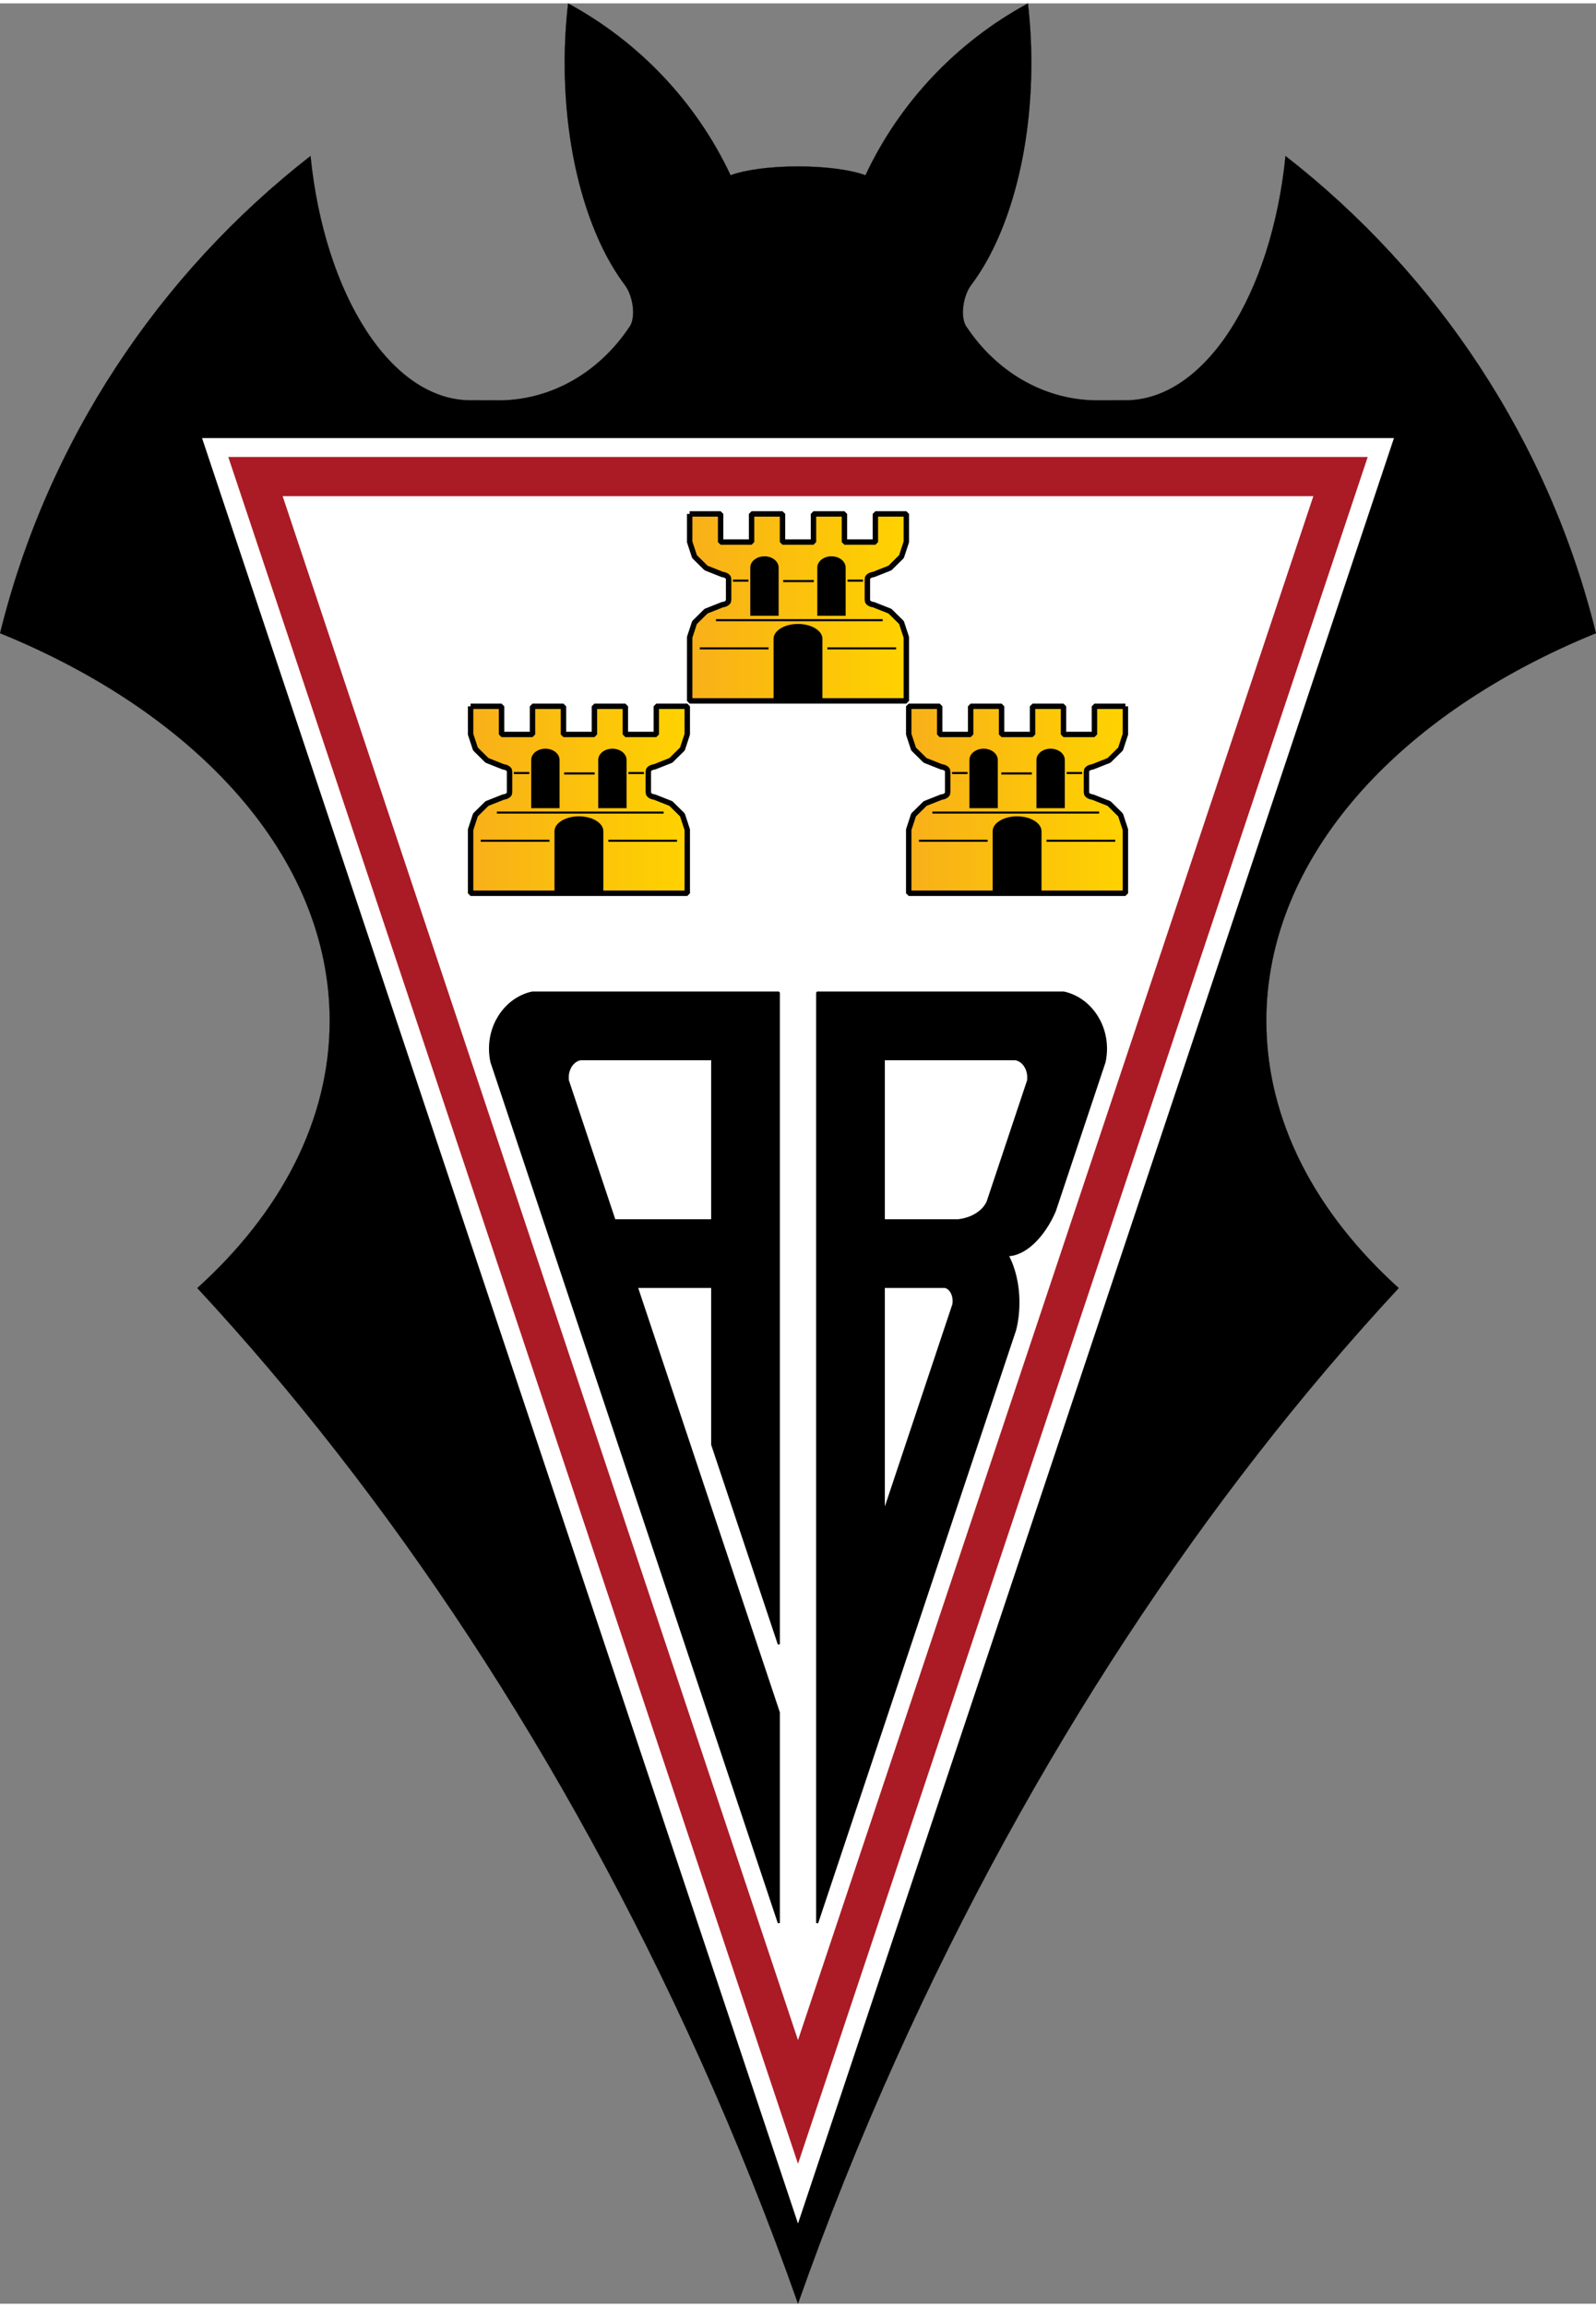 <svg version="1.0" xmlns="http://www.w3.org/2000/svg" viewBox="0 0 337.251 485.856" width="263" height="380" xml:space="preserve"><rect x="0" y="0" width="337.251" height="485.856" fill="#808080" stroke="none"/><path stroke="#000000" stroke-width=".029" stroke-miterlimit="1" d="M168.626,485.84v0.002l0,0l0,0c-0.001,0,0,0,0,0l0,0V485.84	L168.626,485.84c-6.059-17.184-12.943-34.434-20.696-51.645C119.198,370.42,82.264,315.049,41.691,271.337	c17.581-15.873,27.974-35.384,27.974-56.441c0-34.514-27.908-64.876-69.651-81.865C9.987,92.493,33.567,57.188,65.616,32.232	c2.959,29.296,17.01,51.601,33.812,51.601c0.081,0,0.162,0,0.243-0.001l0,0l-0.002,0l6.002,0.014v0.001l0,0	c0.021,0,0.04-0.001,0.06-0.001l0,0h0.017v-0.001l0,0c11.14-0.148,21.025-6.189,27.185-15.405c0.273-0.332,0.487-0.792,0.631-1.344	c0.275-1.05,0.302-2.438,0.01-3.916c-0.296-1.485-0.86-2.79-1.531-3.686c-0.005-0.006-0.011-0.013-0.016-0.021l0,0h0.003l0,0	c-7.652-10.118-12.709-27.354-12.709-46.855c0-4.332,0.25-8.552,0.723-12.607c14.987,8.102,27.093,20.854,34.335,36.29	c3.006-1.119,8.236-1.862,14.164-1.862c0.028,0,0.057,0,0.086,0l0,0c0.029,0,0.056,0,0.085,0c5.927,0,11.157,0.743,14.164,1.862	c7.242-15.437,19.349-28.188,34.335-36.29c0.473,4.056,0.723,8.275,0.723,12.607c0,19.5-5.057,36.737-12.709,46.855l0,0h0.004l0,0	c-0.005,0.007-0.011,0.014-0.016,0.021c-0.672,0.896-1.236,2.2-1.531,3.686c-0.292,1.477-0.266,2.865,0.008,3.916	c0.146,0.552,0.359,1.012,0.632,1.344c6.159,9.216,16.044,15.257,27.185,15.405l0,0v0.001h0.016l0,0	c0.021,0,0.041,0.001,0.061,0.001l0,0v-0.001l6.003-0.014l-0.001,0l0,0c0.078,0.001,0.16,0.001,0.241,0.001	c16.8,0,30.853-22.305,33.812-51.601c32.048,24.956,55.627,60.261,65.602,100.798c-41.744,16.989-69.652,47.352-69.652,81.865	c0,21.058,10.394,40.568,27.975,56.441c-40.572,43.712-77.506,99.083-106.238,162.858	C181.568,451.406,174.685,468.656,168.626,485.84L168.626,485.84z"/><path fill="none" stroke="#000000" stroke-width=".029" stroke-miterlimit="1" d="M168.626 485.842 168.626 485.84"/><path fill="#FFFFFF" d="M168.626,468.916L42.693,91.808h125.933H294.56L168.626,468.916L168.626,468.916z"/><path fill="#AB1B25" d="M48.238,95.803h240.774L168.626,456.305L48.238,95.803L48.238,95.803z"/><path fill="#FFFFFF" d="M277.527 104.076 168.626 430.184 59.724 104.076 277.527 104.076z"/><path stroke="#000000" stroke-width=".435" stroke-miterlimit="1" d="M186.759,208.923h36.697h1.322l0,0	c5.078,1.097,8.928,6.002,8.928,11.857c0,0.973-0.106,1.92-0.307,2.828l0,0l-10.5,31.442l0,0c-2.404,5.605-6.479,9.377-10.014,9.344	c1.431,2.568,2.316,6.104,2.316,9.996c0,2.055-0.246,4.008-0.689,5.771l0,0l-41.837,125.287v-35.297v-9.166V208.923H186.759	L186.759,208.923z"/><path fill="#FFFFFF" stroke="#000000" stroke-width=".435" stroke-miterlimit="1" d="M201.449,274.824	c0.044-0.241,0.069-0.493,0.069-0.756c0-1.519-0.814-2.779-1.862-2.969l0,0h-12.897v47.715L201.449,274.824L201.449,274.824z"/><path stroke="#000000" stroke-width=".435" stroke-miterlimit="1" d="M112.472,208.923h1.324h36.696h14.083v137.648L150.492,304.4	v-33.301H134.56l30.016,89.885v44.461L103.85,223.598l0,0c-0.2-0.905-0.306-1.849-0.306-2.818	C103.544,214.925,107.393,210.02,112.472,208.923L112.472,208.923z M122.69,223.006c-1.534,0.248-2.726,1.89-2.726,3.866	c0,0.224,0.015,0.442,0.044,0.656l0,0l9.848,29.489h20.636v-34.011H122.69L122.69,223.006z"/><path fill="none" d="M99.441 148.465 105.984 148.465 105.984 154.411 112.523 154.411 112.523 148.465 119.063 148.465 119.063 154.411 122.334 154.411 122.334 154.411 125.604 154.411 125.604 148.465 132.144 148.465 132.144 154.411 138.683 154.411 138.683 148.465 145.226 148.465 145.226 154.366 144.202 157.482 141.764 159.887 138.31 161.255 137.964 161.315 137.658 161.421 137.399 161.562 137.193 161.736 137.055 161.932 136.997 162.145 136.995 162.145 136.995 162.183 136.995 166.1 136.995 166.469 136.995 166.707 136.995 166.745 136.997 166.745 137.055 166.957 137.193 167.153 137.399 167.327 137.658 167.469 137.964 167.574 138.31 167.635 141.764 169.002 144.202 171.407 145.226 174.524 145.226 175.571 145.226 187.956 122.334 187.956 122.334 187.956 99.441 187.956 99.441 175.571 99.441 174.524 100.465 171.407 102.903 169.002 106.357 167.635 106.703 167.574 107.009 167.469 107.268 167.327 107.475 167.153 107.612 166.957 107.671 166.745 107.673 166.745 107.673 166.707 107.673 166.469 107.673 166.1 107.673 162.183 107.673 162.145 107.671 162.145 107.612 161.932 107.475 161.736 107.268 161.562 107.009 161.421 106.703 161.315 106.357 161.255 102.903 159.887 100.465 157.482 99.441 154.366 99.441 148.465z"/><linearGradient id="a" gradientUnits="userSpaceOnUse" x1="98.871" y1="168.21" x2="145.796" y2="168.21"><stop offset="0" style="stop-color:#f8af19"/><stop offset="1" style="stop-color:#ffd300"/></linearGradient><path fill="url(#a)" stroke="#000000" stroke-width="1.141" stroke-miterlimit="1" d="M99.441 148.465 105.984 148.465 105.984 154.411 112.523 154.411 112.523 148.465 119.063 148.465 119.063 154.411 122.334 154.411 122.334 154.411 125.604 154.411 125.604 148.465 132.144 148.465 132.144 154.411 138.683 154.411 138.683 148.465 145.226 148.465 145.226 154.366 145.226 154.366 144.202 157.482 141.764 159.887 138.31 161.255 138.31 161.255 137.964 161.315 137.658 161.421 137.399 161.562 137.399 161.562 137.193 161.736 137.055 161.932 136.997 162.145 136.997 162.145 136.995 162.145 136.995 162.183 136.995 166.1 136.995 166.469 136.995 166.707 136.995 166.745 136.997 166.745 136.997 166.745 137.055 166.957 137.193 167.153 137.399 167.327 137.399 167.327 137.658 167.469 137.964 167.574 138.31 167.635 138.31 167.635 141.764 169.002 144.202 171.407 145.226 174.524 145.226 174.524 145.226 175.571 145.226 187.956 122.334 187.956 122.334 187.956 99.441 187.956 99.441 175.571 99.441 174.524 99.441 174.524 100.465 171.407 102.903 169.002 106.357 167.635 106.357 167.635 106.703 167.574 107.009 167.469 107.268 167.327 107.268 167.327 107.475 167.153 107.612 166.957 107.671 166.745 107.671 166.745 107.673 166.745 107.673 166.707 107.673 166.469 107.673 166.1 107.673 162.183 107.673 162.145 107.671 162.145 107.671 162.145 107.612 161.932 107.475 161.736 107.268 161.562 107.268 161.562 107.009 161.421 106.703 161.315 106.357 161.255 106.357 161.255 102.903 159.887 100.465 157.482 99.441 154.366 99.441 154.366 99.441 148.465 99.441 148.465 99.441 148.465"/><path d="M112.25 159.784 112.25 159.784 112.25 159.784c0-1.304 1.345-2.367 2.996-2.367 1.649 0 2.994 1.063 2.994 2.367 0 .01 0 .02 0 .03l0 0v10.17h-5.99V159.784L112.25 159.784zM132.401 159.784 132.401 159.784 132.401 159.784c0-1.304-1.345-2.367-2.995-2.367-1.649 0-2.994 1.063-2.994 2.367 0 .01 0 .02 0 .03l0 0v10.17h5.989V159.784L132.401 159.784zM127.494 187.956h-5.16l0 0h-5.164v-13.11h.001l0 0c0-1.73 2.317-3.141 5.163-3.141 2.842 0 5.16 1.41 5.16 3.141 0 .013 0 .026 0 .039l0 0V187.956L127.494 187.956z"/><path fill="none" stroke="#000000" stroke-width=".435" stroke-miterlimit="1" d="M101.589 176.859 116.106 176.859M143.063 176.859 128.545 176.859M108.582 162.556 111.857 162.556M136.07 162.556 132.795 162.556M125.667 162.646 119.204 162.646M140.23 170.907 104.999 170.907"/><path fill="none" d="M145.733 107.832 152.276 107.832 152.276 113.778 158.815 113.778 158.815 107.832 165.354 107.832 165.354 113.778 168.626 113.778 168.626 113.778 171.896 113.778 171.896 107.832 178.437 107.832 178.437 113.778 184.976 113.778 184.976 107.832 191.518 107.832 191.518 113.733 190.493 116.849 188.056 119.255 184.601 120.622 184.257 120.682 183.95 120.788 183.692 120.929 183.484 121.104 183.347 121.3 183.288 121.512 183.286 121.512 183.286 121.551 183.286 125.468 183.286 125.837 183.286 126.074 183.286 126.112 183.288 126.112 183.347 126.324 183.484 126.521 183.692 126.694 183.95 126.837 184.257 126.941 184.601 127.003 188.056 128.369 190.493 130.775 191.518 133.891 191.518 134.938 191.518 147.323 168.626 147.323 168.626 147.323 145.733 147.323 145.733 134.938 145.733 133.891 146.757 130.775 149.195 128.369 152.649 127.003 152.995 126.941 153.301 126.837 153.56 126.694 153.767 126.521 153.904 126.324 153.963 126.112 153.965 126.112 153.965 126.074 153.965 125.837 153.965 125.468 153.965 121.551 153.965 121.512 153.963 121.512 153.904 121.3 153.767 121.104 153.56 120.929 153.301 120.788 152.995 120.682 152.649 120.622 149.195 119.255 146.757 116.849 145.733 113.733 145.733 107.832z"/><linearGradient id="b" gradientUnits="userSpaceOnUse" x1="145.163" y1="127.578" x2="192.088" y2="127.578"><stop offset="0" style="stop-color:#f8af19"/><stop offset="1" style="stop-color:#ffd300"/></linearGradient><path fill="url(#b)" stroke="#000000" stroke-width="1.141" stroke-miterlimit="1" d="M145.733 107.832 152.276 107.832 152.276 113.778 158.815 113.778 158.815 107.832 165.354 107.832 165.354 113.778 168.626 113.778 168.626 113.778 171.896 113.778 171.896 107.832 178.437 107.832 178.437 113.778 184.976 113.778 184.976 107.832 191.518 107.832 191.518 113.733 191.518 113.733 190.493 116.849 188.056 119.255 184.601 120.622 184.601 120.622 184.257 120.682 183.95 120.788 183.692 120.929 183.692 120.929 183.484 121.104 183.347 121.3 183.288 121.512 183.288 121.512 183.286 121.512 183.286 121.551 183.286 125.468 183.286 125.837 183.286 126.074 183.286 126.112 183.288 126.112 183.288 126.112 183.347 126.324 183.484 126.521 183.692 126.694 183.692 126.694 183.95 126.837 184.257 126.941 184.601 127.003 184.601 127.003 188.056 128.369 190.493 130.775 191.518 133.891 191.518 133.891 191.518 134.938 191.518 147.323 168.626 147.323 168.626 147.323 145.733 147.323 145.733 134.938 145.733 133.891 145.733 133.891 146.757 130.775 149.195 128.369 152.649 127.003 152.649 127.003 152.995 126.941 153.301 126.837 153.56 126.694 153.56 126.694 153.767 126.521 153.904 126.324 153.963 126.112 153.963 126.112 153.965 126.112 153.965 126.074 153.965 125.837 153.965 125.468 153.965 121.551 153.965 121.512 153.963 121.512 153.963 121.512 153.904 121.3 153.767 121.104 153.56 120.929 153.56 120.929 153.301 120.788 152.995 120.682 152.649 120.622 152.649 120.622 149.195 119.255 146.757 116.849 145.733 113.733 145.733 113.733 145.733 107.832 145.733 107.832 145.733 107.832"/><path d="M158.542 119.152 158.542 119.152 158.542 119.152c0-1.304 1.345-2.367 2.996-2.367 1.649 0 2.994 1.063 2.994 2.367 0 .01-.001.02-.001.03l0 0v10.169h-5.989V119.152L158.542 119.152zM178.694 119.152h-.002l0 0c0-1.304-1.344-2.367-2.994-2.367-1.649 0-2.994 1.063-2.994 2.367 0 .01 0 .02 0 .03l0 0v10.169h5.99V119.152L178.694 119.152zM173.786 147.323h-5.16l0 0h-5.164v-13.11h.001l0 0c0-1.73 2.317-3.141 5.163-3.141 2.842 0 5.16 1.411 5.16 3.141 0 .013 0 .025 0 .04l0 0V147.323L173.786 147.323z"/><path fill="none" stroke="#000000" stroke-width=".435" stroke-miterlimit="1" d="M147.881 136.226 162.398 136.226M189.355 136.226 174.837 136.226M154.874 121.924 158.149 121.924M182.362 121.924 179.087 121.924M171.959 122.013 165.496 122.013M186.522 130.274 151.291 130.274"/><path fill="none" d="M237.81 148.465 231.268 148.465 231.268 154.411 224.728 154.411 224.728 148.465 218.188 148.465 218.188 154.411 214.917 154.411 214.917 154.411 211.646 154.411 211.646 148.465 205.106 148.465 205.106 154.411 198.567 154.411 198.567 148.465 192.024 148.465 192.024 154.366 193.048 157.482 195.487 159.887 198.941 161.255 199.286 161.315 199.592 161.421 199.851 161.562 200.058 161.736 200.195 161.932 200.254 162.145 200.255 162.145 200.255 162.183 200.255 166.1 200.255 166.469 200.255 166.707 200.255 166.745 200.254 166.745 200.195 166.957 200.058 167.153 199.851 167.327 199.592 167.469 199.286 167.574 198.941 167.635 195.487 169.002 193.048 171.407 192.024 174.524 192.024 175.571 192.024 187.956 214.917 187.956 214.917 187.956 237.81 187.956 237.81 175.571 237.81 174.524 236.786 171.407 234.349 169.002 230.893 167.635 230.548 167.574 230.242 167.469 229.983 167.327 229.776 167.153 229.639 166.957 229.58 166.745 229.579 166.745 229.579 166.707 229.579 166.469 229.579 166.1 229.579 162.183 229.579 162.145 229.58 162.145 229.639 161.932 229.776 161.736 229.983 161.562 230.242 161.421 230.548 161.315 230.893 161.255 234.349 159.887 236.786 157.482 237.81 154.366 237.81 148.465z"/><linearGradient id="c" gradientUnits="userSpaceOnUse" x1="191.454" y1="168.21" x2="238.38" y2="168.21"><stop offset="0" style="stop-color:#f8af19"/><stop offset="1" style="stop-color:#ffd300"/></linearGradient><path fill="url(#c)" stroke="#000000" stroke-width="1.141" stroke-miterlimit="1" d="M237.81 148.465 231.268 148.465 231.268 154.411 224.728 154.411 224.728 148.465 218.188 148.465 218.188 154.411 214.917 154.411 214.917 154.411 211.646 154.411 211.646 148.465 205.106 148.465 205.106 154.411 198.567 154.411 198.567 148.465 192.024 148.465 192.024 154.366 192.024 154.366 193.048 157.482 195.487 159.887 198.941 161.255 198.941 161.255 199.286 161.315 199.592 161.421 199.851 161.562 199.851 161.562 200.058 161.736 200.195 161.932 200.254 162.145 200.254 162.145 200.255 162.145 200.255 162.183 200.255 166.1 200.255 166.469 200.255 166.707 200.255 166.745 200.254 166.745 200.254 166.745 200.195 166.957 200.058 167.153 199.851 167.327 199.851 167.327 199.592 167.469 199.286 167.574 198.941 167.635 198.941 167.635 195.487 169.002 193.048 171.407 192.024 174.524 192.024 174.524 192.024 175.571 192.024 187.956 214.917 187.956 214.917 187.956 237.81 187.956 237.81 175.571 237.81 174.524 237.81 174.524 236.786 171.407 234.349 169.002 230.893 167.635 230.893 167.635 230.548 167.574 230.242 167.469 229.983 167.327 229.983 167.327 229.776 167.153 229.639 166.957 229.58 166.745 229.58 166.745 229.579 166.745 229.579 166.707 229.579 166.469 229.579 166.1 229.579 162.183 229.579 162.145 229.58 162.145 229.58 162.145 229.639 161.932 229.776 161.736 229.983 161.562 229.983 161.562 230.242 161.421 230.548 161.315 230.893 161.255 230.893 161.255 234.349 159.887 236.786 157.482 237.81 154.366 237.81 154.366 237.81 148.465 237.81 148.465 237.81 148.465"/><path d="M225.001 159.784h-.002l0 0c0-1.304-1.343-2.367-2.994-2.367-1.65 0-2.995 1.063-2.995 2.367 0 .01.001.02.001.03l0 0v10.17h5.99V159.784L225.001 159.784zM204.849 159.784 204.849 159.784 204.849 159.784c0-1.304 1.346-2.367 2.996-2.367 1.649 0 2.994 1.063 2.994 2.367 0 .01 0 .02 0 .03l0 0v10.17h-5.99V159.784L204.849 159.784zM209.757 187.956h5.16l0 0h5.164v-13.11h-.002l0 0c0-1.73-2.317-3.141-5.162-3.141-2.842 0-5.16 1.41-5.16 3.141 0 .013 0 .026 0 .039l0 0V187.956L209.757 187.956z"/><path fill="none" stroke="#000000" stroke-width=".435" stroke-miterlimit="1" d="M235.662 176.859 221.144 176.859M194.187 176.859 208.704 176.859M228.669 162.556 225.394 162.556M201.18 162.556 204.455 162.556M211.585 162.646 218.046 162.646M197.02 170.907 232.252 170.907"/><path fill="#FFFFFF" stroke="#000000" stroke-width=".435" stroke-miterlimit="1" d="M208.698,253.115	c-0.889,2.031-3.285,3.57-6.212,3.901l0,0h-15.728v-34.011h27.801l0,0c1.533,0.248,2.727,1.89,2.727,3.866	c0,0.227-0.017,0.448-0.046,0.665l0,0L208.698,253.115L208.698,253.115z"/></svg>